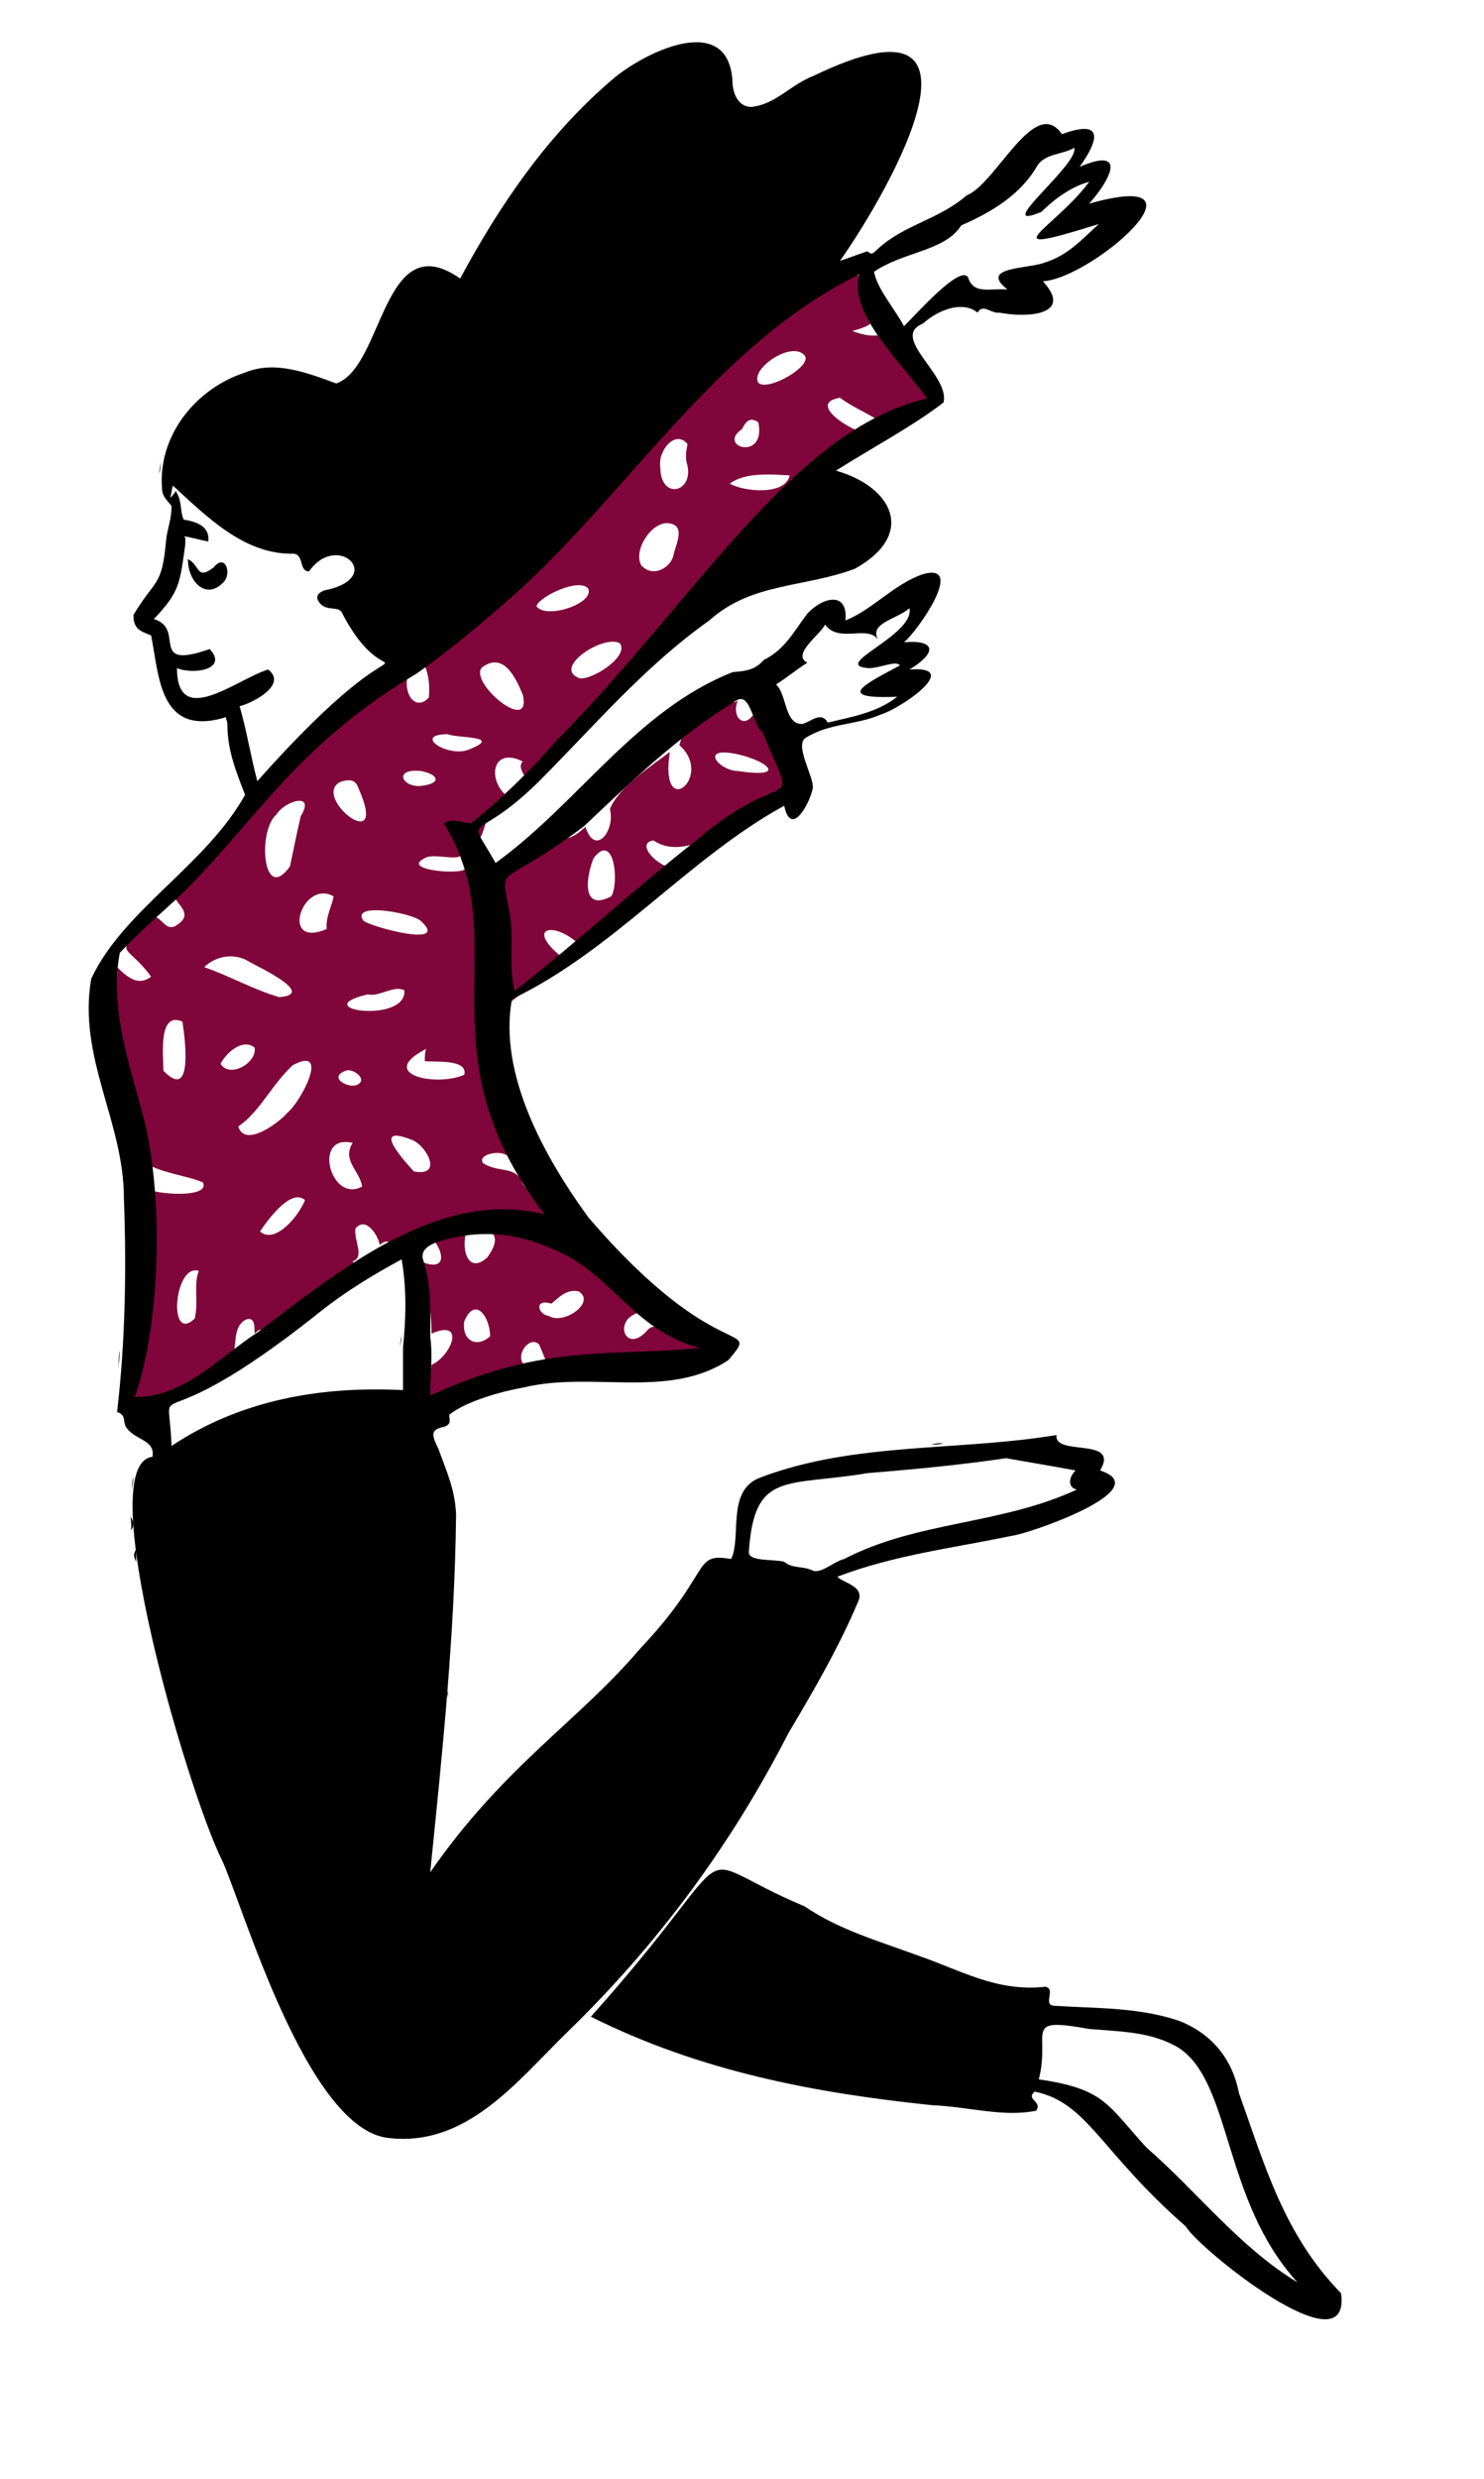 <?xml version="1.0" encoding="utf-8"?>
<!-- Generator: Adobe Illustrator 27.0.0, SVG Export Plug-In . SVG Version: 6.00 Build 0)  -->
<svg version="1.1" id="katman_1" xmlns="http://www.w3.org/2000/svg" xmlns:xlink="http://www.w3.org/1999/xlink" x="0px" y="0px"
	 viewBox="0 0 109 182" style="enable-background:new 0 0 109 182;" xml:space="preserve">
<style type="text/css">
	.st0{fill-rule:evenodd;clip-rule:evenodd;fill:#7F053A;}
	.st1{fill-rule:evenodd;clip-rule:evenodd;}
</style>
<g id="Illustrations_x2F_levitate">
	<path id="Accent" class="st0" d="M55.7,28.1c-0.6-1,2.3-3,3.3-2.1C60,26.7,56.4,28.8,55.7,28.1z M54.5,31.5
		c0.3-0.6,0.6-0.9,1.2-0.5C56.3,33.9,52.6,32.8,54.5,31.5z M48.5,34.3c-0.2-1.2,1.1-2.8,2-1.7c-0.1,0.5-0.2,1,0,1.6
		C50.9,36.2,48.5,36.7,48.5,34.3z M53.6,35.5c1.1-0.8,2.8-0.7,4.4-0.6C57.7,36.4,54.6,36.1,53.6,35.5z M49.5,40.6
		c-0.1,1-1.5,1.9-2.4,0.9c-0.6-1.1,0.7-3.1,1.9-3.1C50.3,38.5,49.8,39.6,49.5,40.6z M39.4,44.5c0.2-0.7,3.1-2.1,3.8-1.3
		C43.7,44.3,40.1,45.5,39.4,44.5z M42.6,49.8c-2.1-0.7,1.6-3.2,2.9-2.6C46.3,48.1,43.6,49.9,42.6,49.8z M35.4,49
		c1.6-1.2,2.5,0.8,3,2C39.1,54,34.4,50.1,35.4,49z M34.5,55c-1.5,0.7-4.3-1.1-1.6-1.1C33.5,54.2,37,54,34.5,55z M30.9,57.7
		c-1.4,0.1-2-1.3,0-1.1C32.1,56.8,32.6,57.5,30.9,57.7z M25,57.4c0.6-0.2,1.1-0.2,1.3,0.4C28.7,63.1,22.8,58.5,25,57.4z M20.3,59.8
		c0.6-1,2.9-1.7,1.8,0.1c-0.3,1.2-0.5,2.3-0.8,3.7C19.3,66.4,18.9,61,20.3,59.8z M44.9,65.8c-2.3,1.2-1.8-1.6-1.3-2.8
		C45.1,61,45.5,64.8,44.9,65.8z M24.5,65.8c-0.1,0.7-0.6,1.5-0.5,2.4C20.5,69.7,22.2,64.5,24.5,65.8z M26.7,67.6
		c-1-1.4,3.5-0.6,4.2,0C33.1,69.6,27.4,68.1,26.7,67.6z M53.8,55.3c2.4,0.4,4.3,1.9,0.4,1.3C52.9,56.6,51.4,54.9,53.8,55.3z
		 M20.5,73.2c-2-0.6-3.5-1.5-5.5-2.2c0.8-0.8,2.2-1.1,3.3-0.4C19,71,23.3,73,20.5,73.2z M27,73c0.9,0.2,1.9-0.7,2.7-0.3
		C29.9,75.2,22.4,74.1,27,73z M12,78.6c0-1.1-0.4-4.4,1.4-3.6C13.6,76.3,14.2,80.9,12,78.6z M16.2,78.1c0.4-0.8,1.6-1.9,2.5-1.2
		C18.9,78,16.9,79.2,16.2,78.1z M31.2,77.9c0.6,0.1,3.2-0.2,2.9,1c-2,0.9-6.5,0-2.8-1.9C31.2,77.3,31.2,77.6,31.2,77.9z M25.4,78.6
		c0.5-0.2,1.6,0.6,0.9,1C25.7,80,24,79.1,25.4,78.6z M17.5,82.7c1.6-1.1,2.4-3,4-4.5c2.8-1.5,0.6,2.7-0.4,3.5
		C20.5,82.4,18,84.3,17.5,82.7z M30.4,86c-1-1.1-3.1-3.5-0.1-2.3C31.3,84.1,32.6,86.4,30.4,86z M25.9,83.9c-0.8,1.3,0.5,2,0.7,3.2
		C24.3,88.4,22.9,83.2,25.9,83.9z M19.1,90.4c0.6-0.9,2.3-3.2,3.3-2.3C22,89.2,20.2,91.4,19.1,90.4z M40.3,96.6
		c-0.8-0.1-1.1-1.3,0.2-0.9c0.5-0.4,1.1-1.1,2-0.9C43.8,95.6,41.4,97.3,40.3,96.6z M34.1,97c0.8-1.9,1.9-0.3,1.9,1.1
		C35,99,33.9,98.4,34.1,97z M14.3,96.8c-2,1.9-1.5-4.1,0.3-3.5C14.2,94.3,14.6,95.6,14.3,96.8z M47.5,30.4c-3.1,3-5,6.7-8.2,9.6
		c-11.7,10-7.4,6.7-7.8,11.2c-0.9,1-1.8-0.1-1.6-1.4c-8.4,5-11.5,10.4-16.9,15.6c-0.9,0.6,1.6,1.5,0,2.5c-0.9,0.7-1.3-1.1-1.9-0.4
		c-3,2.7-1.8,1.7,0,4.2c-0.9,0.7-1.7,0.1-2.5-0.7c0.2,1.7-1.1,1.3-1.3,2.4C8,77.2,9.8,80.7,10,84.6c0.5,1.4,3.6,1.6,4.9,2.2
		c0.6,1.2-3.6,0.9-4.3,0.4c0,0.3-0.9,1.3-0.7,2.5c-0.5,13.8-2.1,16.1,6.3,10.8c1.7-0.6,0.5-2.8,1.8-3.6c0.7-0.3,0.7,0.4,0.7,1
		c0.1-0.1,0.2-0.2,0.4-0.3c1.5,1.7,3-1.6,4.5-2.3c1.1-0.8,3.4-1.1,2.3-2.7c0.9-0.3,0.1-1.5,0.2-2.4c0.7-0.9,1.6,0.3,1.8,1.2
		c0.7-0.7,1.2,0.3,2.1,0.2c1.6-1.1,8.3-2.8,5.8,0.7c-1.3,1.2-1.9-0.3-1.6-1.7c-0.6-0.1-1.5,0.2-2.3,0.5c0.7,0.9,0.9,2.3-1,1.5
		c0.4,1.6,0.8,3.5,0.8,5.3c2.5-1.1,1.5,1.6,0,2.3c-0.1,0.6-0.2,1.9-0.3,2.7c2.1-0.6,4.8-2,7.1-2.7c-0.7-0.7,0.4-2.2,1.1-1.5
		c0.3,0.7,0.5,1.2,0.6,1.5c2.1-0.8,14.5-0.8,11.2-1.5c-1.5-0.2-3-1.9-3.8-1.1C46,99.5,45,97,46.8,96.4c-1.7-1.5-2.9-3.7-5.2-4.7
		c0.5-0.9-0.3-1.4-1.4-1.9c0.8-0.4,0.8-1.9-0.2-2.3c-0.8-0.4-1.2,0.3-1.7-0.8c-0.5-1.1-1.7-0.6-2.8-1.3c-0.5-0.6,1.1-1,1.7-0.6
		c0.2-0.4-0.8-1-0.3-1.5c0.8-2.6-0.2-5.6-0.5-8.3c-0.2-1,4.2-3.5,5.3-4.4c-3.5-2.6-0.9-3.1,1-1.1c2-1.7,4.9-4,7.3-5.7
		c-1.4,0.2-3.5-1.9-2-2.1c2.2,1.5,5.4-0.9,7-1.9c0.9-0.6,2.1-1.1,3.1-1.5c-0.6-1.7-1.6-4.1-2.8-5.8c-0.7,1-1.6,0.1-1.1-1.1
		c-0.5,0.5-1.1-0.2-2,0.1c-1.4,0.6-1.9,1.8-2.3,3.2c2.6,2.3-1.5,5.7-0.7,0.5c-1.3,1-3.8,2.6-4.4,4.2c0.4,1.6-1.1,3.5-1.8,1.3
		c-1.7,1.6-2.1,0.4-3.2,1.2c-0.8,0.6-1.6,2-2.8,2.4c-1.2,0-2.6,1.2-2.8-0.6c0.1,0.6-4.9,0.2-3-0.7c0.7-0.5,3.4,0.6,2.5-0.8
		c1.9-0.3,1.6-0.9,2.1-2.1c0.5-0.4,1.1-0.9,1.8-1.4c-1.9-1.1-1.6-4,0.8-2.8c-0.3,0.3-0.1,0.7,0.2,1.2c3.8-3.7,7.7-6.1,10-9.2
		c2.2-3.1,4.9-5.5,7-8.8c3.6-1.2,4.6-0.6,5.3-4.4c1.2-0.7,2.3-0.9,1.7-2.1c0.3-0.1,0.5-0.5,1-0.8c-1-0.1-4.4-2.2-1.9-2.6
		c0.9,0.7,2.6,1.4,3.5,2.1c1.1-0.5,2.5-1.4,3.9-1.6c-1.4-1.6-3.4-3.5-4.5-5.1c-0.6,0.1-1.2,0-2-0.3c2.9-0.8,0.3-0.9,0.8-2.4
		c0.3-0.4,0-1-0.1-1.6c-0.5-0.1-1.3-0.7-2,0C54.9,22.4,51.8,27.2,47.5,30.4z"/>
	<g id="ink" transform="translate(24, 116.849)">
		<path id="ink-layer" class="st1" d="M42.1-68c-0.3-0.4-1.4,0.2-2.3,0.2c-2.9-0.2,3.4-2.4,3-4.4c-0.9,0.8-3,1.1-2.3,2.3
			c-0.8-1.1-2.9,0.3-3.9-1.1c-0.3,0.7-2.5,2.2-1.3,2.8c-0.8,0.5-1.5,1.1-2.3,1.6c0.8,0.7,0.6,2.9,1.9,2.9c0.6-0.1,1.4-1,1.9-0.1
			c1.6-0.4,3.6-0.7,5.1-1.9C37.1-65.5,39.7-66.7,42.1-68L42.1-68z M42.4-92.9c1-1,4.1-4.5,4.7-3.6c0.4,1.3,1.6,0.8,2.9,0.9
			c-2.2-1.7,1.7-1.5,2.8-2c1.6-0.5,2.6-1.6,3.9-2.8c-8.3,2.6-3.2,0.3-0.7-3.1c-1.2,0.3-2.5,1.2-3.5,2.2c-3.8,1.6,2.8-3.5,2.4-4.7
			c-0.8,0.5-2.1,0.4-2.7,1.3c-1.2,2.1-3.3,3.4-5.6,4.4c-1.2,1.9-4.2,1.9-6.4,3.4C40.4-95.7,41.7-94.2,42.4-92.9L42.4-92.9z M55-8.9
			c-1.6-0.3-3.4-0.6-5.1-0.9C46.5-9.3,43.3-9,39.7-8.7c-6,1-8.3-0.2-8.7,5.8c0,0.7,1.8,0.5,2.6,0.7c0.6,0.5,1.2,0.3,2,0.6
			c0.6,0.4,1.6-0.6,2.4-0.8c5.4-2.8,11.5-2.5,17.1-5.1C54.5-7.6,54.4-8.3,55-8.9L55-8.9z M-11.1-50.8c-1.3,1.2-2.8,2.5-4.1,3.9
			c-0.8,4.2,0.8,8.4,1.9,12.7c1.4,6.4,0.9,15.1-0.8,19.9c3.5,0.1,6.2-2.9,9.1-4.8C1.2-23.8,8.3-29.6,16-27.7
			c-9.3-12.1-2-20-7.4-28.7c0.6-0.4,1.1-0.1,2,0c2.1-1.7,4.3-3.8,6.2-6c10.3-10.4,17.4-22.9,27.3-25.2c-2.3-3.1-5.7-6.2-5-9.1
			C28.7-91.6,22.4-81,13.9-73.3c-2.4,2.1-4.6,4-7.3,5.9C-2.5-62-5.5-56.1-11.1-50.8L-11.1-50.8z M-10.4-76.8
			c-0.4,2.8-0.4,3.4-2.3,5.4c2.4,0.7-0.5,3.8,4.1,2.2c1.4,1.5-1.2,1.9-2.4,1.4c0,4.5,4.4,0.8,6.7,0.1c1.4,1.1-1,2.4-2.1,2.7
			c0.5,1.7,0.8,3.6,1.3,5.5C7.4-73.6,5.1-64.1,1.1-71.9c-0.3-0.5-1.2,0-1.7-0.8c-0.2-0.3-0.1-0.6,0.4-0.8c4.6-0.9,1-4.4-1.1-1.4
			c-0.8,0-0.3-1.4-1.3-1.3c-3.5,0-6.2-2.7-8.7-5c-0.1,0.3-0.1,0.6-0.2,0.9c0.2-0.2,0.3-0.3,0.4-0.5c0.5,0.7,0.3,1.5,0.6,2.1
			c1.3,0.2,1.9,0.7,1.8,1.6c-0.6-0.1-1.2-0.3-1.9-0.4C-10.3-77.5-10.4-77.2-10.4-76.8L-10.4-76.8z M7.6-18.7c0.2,1.4,0,2.7,0,4.3
			c8.5-3.9,13.2-2.8,19.8-3.5c-5-1.3-6.5-5.6-10.9-7.3c-2.7-1.2-5.4-1.4-8.3-0.5c-0.6,0.2-1.4,0.6-1.1,1.4
			C7.7-22.5,7.6-20.6,7.6-18.7L7.6-18.7z M5.6-17.9c0.2-2,0.3-4.2-0.1-6.5c-2.2,1.2-4.2,2.4-6.3,4.1c-12.5,9.9-10.8,3.8-10.6,9.6
			c5.1-3.4,11-4.4,17-4.1V-17.9z M27.2-55.2c6.8-5.8,7.5-1.4,4.8-7.9c-0.8-0.7-0.9-3.2-2.1-2.2c-4.1,2.5-7.4,5.7-11,9.1
			c-6.2,4.7-6.2,2.6-5.5,6.2c0.4,2-0.1,3.8,0.4,5.9C18.3-47.6,22.6-51.6,27.2-55.2L27.2-55.2z M-7.3-63.7c0-0.2-0.1-0.3-0.1-0.5
			c-4.9,1.5-4.9-3-5.5-6c-0.7-0.3-1.3-0.4-1.3-1.5c1.6-2.7,2.1-2,2.4-5.5c0.1-0.9,0.4-1.5,0.4-2.5c-0.3-0.4-0.7-0.7-0.7-1.3
			c-0.3-3.8,2.4-7.3,6.1-8.5c2.2-0.9,4.5,0,6.7,0.8c3.5-1.2,3.4-11.7,9.1-7.7c2.9-5.4,6.5-10.7,11.4-14.8c2.5-2,8.3-4.7,8.6,0.3
			c0,0.7,0.3,1.9,1.4,1.9c1.8-0.2,2.8-1.6,4.6-2.3c14.1-6.8,5.7,8.2,1.9,13.6c0.6-0.2,1.4-0.5,2-0.7c0.3,0.2,0.3,0.3,0.8-0.2
			c2-1.8,4.4-2.1,6.5-3.9c2.2-0.9,5-7.4,7-4.5c3-1.1,2.8,0.3,1.3,2.4c3.5-1.5,2.3,0.9,0.7,2.7c9.6-2.7,0.2,5.5-3.4,5.7
			c2.3,2.5-1.2,2.7-3.2,2.3c-0.6,0.1-1.2-0.7-1.6,0c-1.1-0.9-2.9-0.2-4,0.8c-2.5,1,2,3.8,1.5,5.8c-2.2,1.7-5.2,3.3-7.9,5
			c4.2,1.2,5.9,4.7,1.4,7.2c-3.7,1.4-7.6,1-10.7,3.8c-4.8,3.4-8.4,7.7-12.6,11.9c-4.8,4.7-5.3,2-3.1,5.9c6-4.3,10.3-11.2,17.4-14
			c0.9-0.1,1.6-0.1,2.3-0.9c1.6-0.8,2.2-2.1,3.2-3.4c1.1-1.2,3-1.7,2.8,0.5c2-0.8,3.6-2.7,5.7-3.4c3.2-0.9-0.5,4.3-1.4,5
			c2.4-0.2,2.4,0.8,0.4,2c4-0.3-0.7,2.9-2.1,3.3c-1.8,0.8-3.7,0.6-5.5,1.7c-0.9,0.5,0.6,2.9,0.5,3.7c-0.2,1.1-1.6,3.7-2.1,1.3
			c-7.1,3.9-12.5,10.6-20,14.2C12.6-38,16-31.9,19.2-27.5C28.8-16.3,32-20,29.5-17c-4.4,2.9-10,0.8-15,2c-1.7,0.3-4.2,1-5.5,2
			c0,0.4,0.2,0.7-0.4,0.9c-1,0.2-0.9,0.6-0.4,1.6c0.6,1.7,1.2,2.9,1.3,4.8c-0.1,8.9-1,17.4-1.9,26.3C13,12.8,18.5,9.5,23,4.2
			c5.4-5.7,3.8-7.1,6.7-6.6c0.8-1.6-0.4-5.1,2.2-6c6.9-2.6,14.4-1.9,21.7-3.1c-0.2,1.6,4.7,0.1,3.2,2.6c4.3,1.4-5.4,4.7-6.5,4.8
			c-4.3,0.9-8.6,1.4-12.8,3c0.5,0.5,2.1,0.7,1.5,1.9c-1.4,3.3-3.2,6.4-5.1,9.6c-4.2,8.2-9.6,15.5-16.2,21.9
			c-3.7,3.6-7.4,8.5-13.2,7.8c-6-0.7-10.7-17.2-12.2-20.4c-2.5-5-9.6-29.1-5.1-29.6c0.2-1.2-1.1-1.2-1.8-2c-0.5-0.5,0-1-0.8-1.3
			c0.6-5.1,0.7-10.4,0.5-15.7c0-5.6-3.4-10.3-2.4-16.1c2.4-5.1,8.4-8.3,11.3-13.5C-6.7-60.3-7.3-61.8-7.3-63.7L-7.3-63.7z"/>
		<path id="ink-layer_00000005252794971703450210000006317217315126471835_" class="st1" d="M52.3,35.8c4.8,0.7,5,1.8,7.9,5
			c3.7,3.2,6.8,7.3,11.1,9.9c-5.5-6-4.8-14.6-8.7-17.2c-2-1.2-4.2-1.2-6.6-1.4C51,31.2,53.2,32.3,52.3,35.8 M52,36.7
			c-0.7,0.6,0.6,0.7,0.1,1.4c-2.4,0.5-5-0.3-7.6-0.4c-8.7-0.9-17.1-2.5-25.1-6.5c12-13.4,6.4-12,15.7-8.1c2.5,1.7,5.3,2.5,8.3,3.6
			c3.2,1.1,5.8,2.7,9.4,2.3c0.8,0.2-0.3,1.4,0.7,1.4c3.1,0.2,6.1,0.1,9.1,1.1c2.3,0.9,3.9,2.7,4.4,5.3c1.9,5.3,3.3,10.4,7.5,14.7
			c0.8,5.8-10.5-3.3-11.4-4.9C56.8,41.1,55.9,37.5,52,36.7"/>
		<path id="ink-layer_00000070835372031769561010000007112651660041399729_" class="st1" d="M-15.2-17.7c0,0.5-0.1,0.9-0.1,1.4
			C-15.3-16.8-15.3-17.2-15.2-17.7"/>
		<path id="ink-layer_00000063608067441681725930000017568971342179933583_" class="st1" d="M9.5-4.2c0-0.3,0-0.6,0-0.9
			C9.5-4.7,9.5-4.4,9.5-4.2"/>
		<path id="ink-layer_00000088832474788331365620000002910444499782379424_" class="st1" d="M-14.4-5.5c0.2,0.3,0.3,0.7,0,1
			C-14.3-4.8-14.4-5.2-14.4-5.5"/>
		<path id="ink-layer_00000116200023185785322110000017185933045608242832_" class="st1" d="M-14.2-8.4c0,0.3-0.1,0.7-0.1,1
			C-14.3-7.8-14.3-8.1-14.2-8.4"/>
		<path id="ink-layer_00000072985177914668188850000016295747829825873841_" class="st1" d="M-12-76.4c0,0.3-0.1,0.7-0.1,1
			C-12.1-75.8-12-76.1-12-76.4"/>
		<path id="ink-layer_00000137843015559407576400000009364831136532593079_" class="st1" d="M-12.2-83c0,0.3-0.1,0.6-0.1,0.9
			C-12.2-82.4-12.2-82.7-12.2-83"/>
		<path id="ink-layer_00000050629611929887925050000005652226067940024725_" class="st1" d="M-7.4-63.6c0,0.3,0,0.6,0,0.9L-7.4-63.6
			z"/>
		<path id="ink-layer_00000063593863107435136860000005459928358034323072_" class="st1" d="M-14-3.1c0,0.3,0,0.6,0,0.9
			C-14.2-2.6-14.2-2.8-14-3.1"/>
		<path id="ink-layer_00000129893515511418967050000001619805775206022568_" class="st1" d="M45.3-10.9c-0.3,0-0.6,0-0.9,0.1
			C44.8-10.8,45-10.8,45.3-10.9"/>
		<path id="ink-layer_00000146495744559018033120000013017733609696424365_" class="st1" d="M9.4-6.2c0-0.2,0-0.3,0-0.5
			C9.4-6.6,9.4-6.4,9.4-6.2"/>
		<path id="ink-layer_00000069388546252961985510000006411160314790597548_" class="st1" d="M56.5-106.4c0-0.2,0-0.3,0-0.5
			C56.5-106.8,56.5-106.6,56.5-106.4"/>
		<path id="ink-layer_00000113338775913665409650000008677455636842052284_" class="st1" d="M-12.8,4.2c0,0.2,0.1,0.5,0.1,0.7
			C-12.7,4.7-12.8,4.5-12.8,4.2"/>
		<path id="ink-layer_00000039820191227750207650000013702388833702912400_" class="st1" d="M8.9,7.8c0-0.2,0-0.3,0-0.5
			C8.8,7.5,8.9,7.7,8.9,7.8"/>
		<path id="ink-layer_00000167373458867690769250000017901870995729864365_" class="st1" d="M-17.6-42.6c0,0.2,0,0.5,0,0.7
			C-17.6-42.1-17.6-42.3-17.6-42.6"/>
		<path id="ink-layer_00000080184026182668686490000011263165558259668905_" class="st1" d="M5.4-17.9c0-0.3,0.1-0.6,0.1-0.9
			C5.4-18.4,5.4-18.1,5.4-17.9"/>
		<path id="ink-layer_00000134240897614529696320000008025326739419444926_" class="st1" d="M-10.5-77.3c0,0.2,0,0.3,0,0.5
			C-10.5-77-10.5-77.1-10.5-77.3"/>
		<path id="ink-layer_00000075120638631899851490000008750658521444598189_" class="st1" d="M-10.2-75.8c0.9,0.4,0.6,1.6,1.9,0.6
			c0.8-1,1.3,0.3,0.8,1C-8.8-72.7-10.2-74.1-10.2-75.8"/>
	</g>
</g>
</svg>
